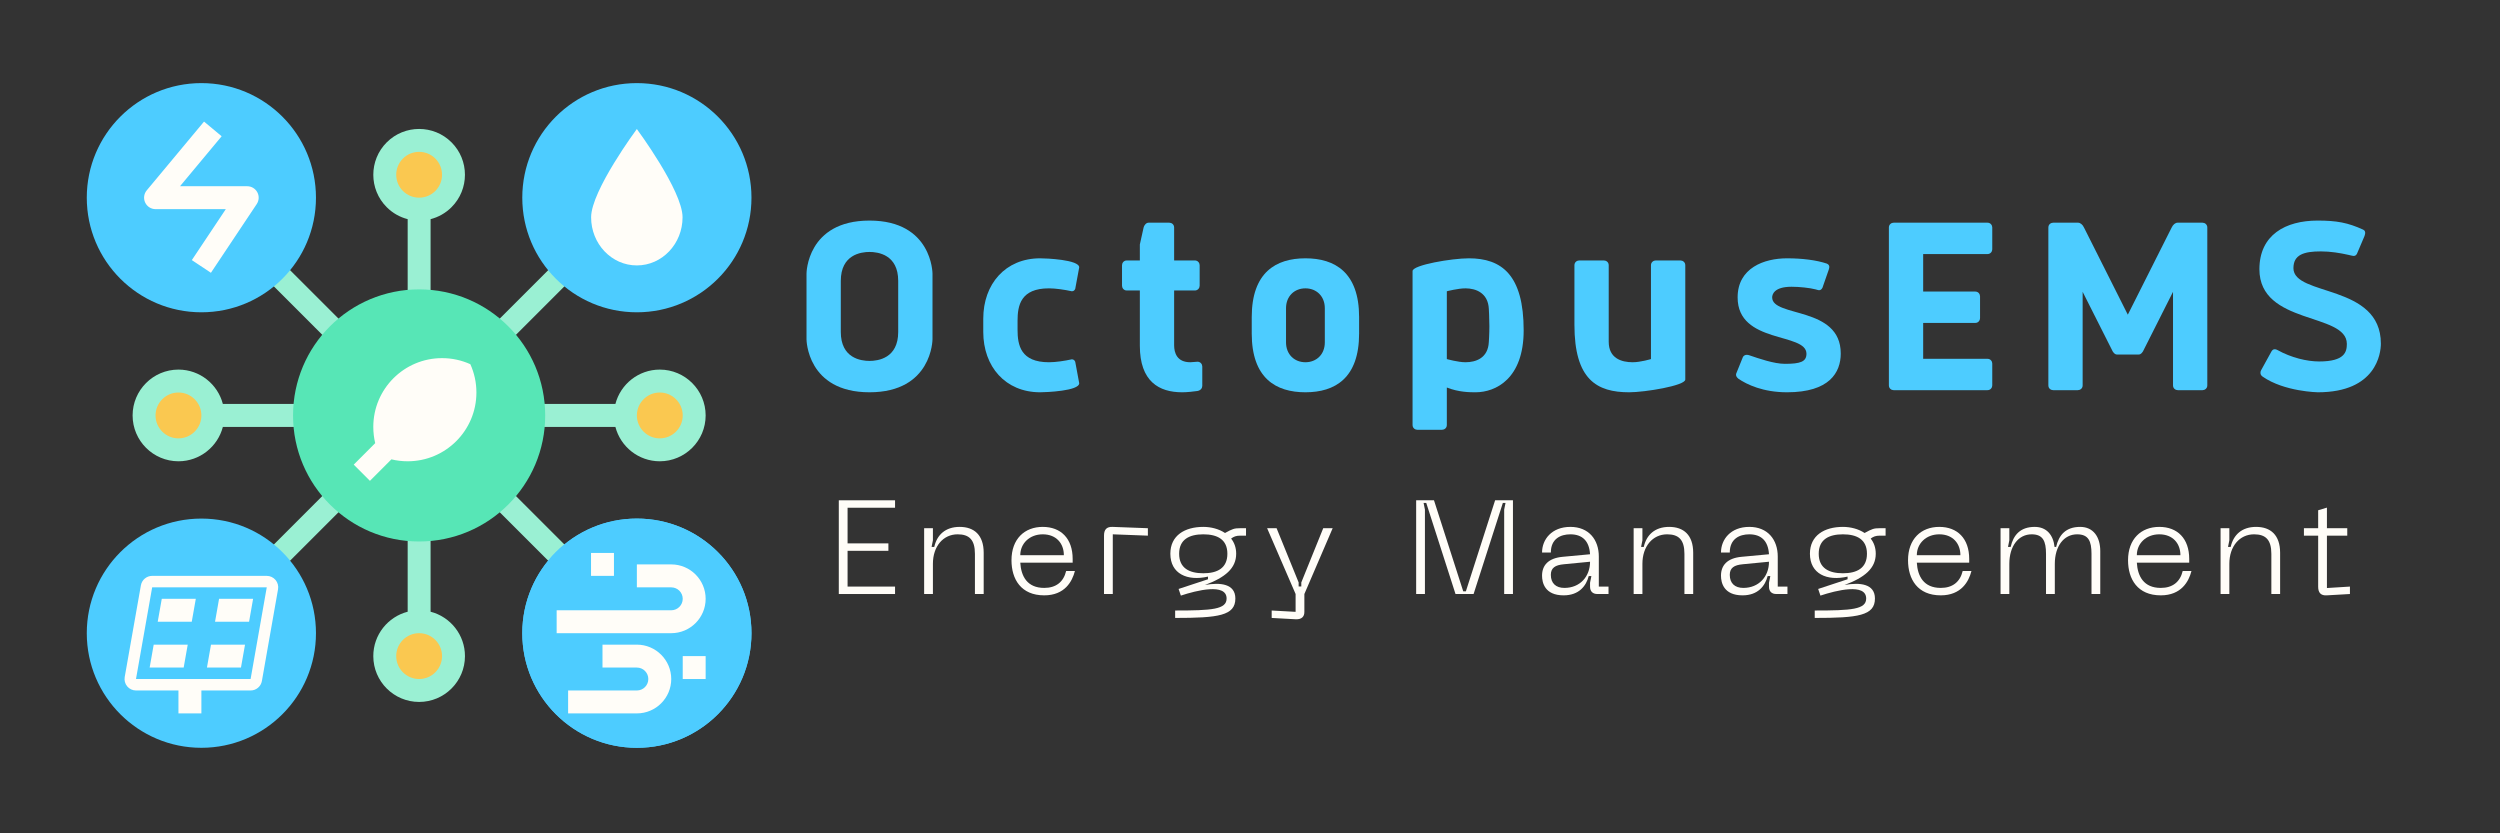 <svg xmlns="http://www.w3.org/2000/svg" xmlns:xlink="http://www.w3.org/1999/xlink" width="450" zoomAndPan="magnify" viewBox="0 0 337.5 112.5" height="150" preserveAspectRatio="xMidYMid meet" version="1.0"><rect x="0" y="0" width="337.5" height="112.5" fill="#333333" stroke="none"/><defs><g/><clipPath id="9350ac28a2"><path d="M 11.715 11.219 L 43 11.219 L 43 43 L 11.715 43 Z M 11.715 11.219 " clip-rule="nonzero"/></clipPath><clipPath id="ff9bf7fd29"><path d="M 70 11.219 L 101.449 11.219 L 101.449 43 L 70 43 Z M 70 11.219 " clip-rule="nonzero"/></clipPath><clipPath id="0c142c6ba4"><path d="M 70 70 L 101.449 70 L 101.449 100.953 L 70 100.953 Z M 70 70 " clip-rule="nonzero"/></clipPath><clipPath id="0f5e5fc373"><path d="M 11.715 70 L 43 70 L 43 100.953 L 11.715 100.953 Z M 11.715 70 " clip-rule="nonzero"/></clipPath><clipPath id="f9005b20b0"><path d="M 70 70 L 101.449 70 L 101.449 100.953 L 70 100.953 Z M 70 70 " clip-rule="nonzero"/></clipPath></defs><g fill="#4dccff" fill-opacity="1"><g transform="translate(107.012, 52.673)"><g><path d="M 10.371 -22.895 C 1.902 -22.895 1.867 -15.754 1.867 -15.754 L 1.867 -6.855 C 1.867 -6.855 1.902 0.285 10.371 0.285 C 18.84 0.285 18.875 -6.855 18.875 -6.855 L 18.875 -15.754 C 18.875 -15.754 18.84 -22.895 10.371 -22.895 Z M 10.371 -3.949 C 9.223 -3.949 6.496 -4.305 6.496 -7.859 L 6.496 -14.75 C 6.496 -18.301 9.223 -18.66 10.371 -18.66 C 11.52 -18.66 14.246 -18.301 14.246 -14.75 L 14.246 -7.859 C 14.246 -4.305 11.52 -3.949 10.371 -3.949 Z M 10.371 -3.949 "/></g></g></g><g fill="#4dccff" fill-opacity="1"><g transform="translate(130.874, 52.673)"><g><path d="M 9.547 -17.801 C 4.844 -17.801 1.867 -14.32 1.867 -9.652 L 1.867 -7.859 C 1.867 -3.195 4.844 0.285 9.547 0.285 C 10.336 0.285 14.82 0.109 14.82 -0.934 L 14.281 -3.84 C 14.176 -4.09 13.996 -4.164 13.816 -4.164 C 12.848 -3.949 11.629 -3.77 10.73 -3.77 C 6.926 -3.77 6.496 -6.066 6.496 -8.145 L 6.496 -9.367 C 6.496 -11.449 6.926 -13.746 10.73 -13.746 C 11.629 -13.746 12.848 -13.566 13.816 -13.352 C 13.996 -13.352 14.176 -13.422 14.281 -13.672 L 14.82 -16.578 C 14.82 -17.621 10.336 -17.801 9.547 -17.801 Z M 9.547 -17.801 "/></g></g></g><g fill="#4dccff" fill-opacity="1"><g transform="translate(150.324, 52.673)"><g><path d="M 11.34 0.109 C 11.77 0.035 11.984 -0.285 11.984 -0.574 L 11.984 -3.195 C 11.984 -3.48 11.77 -3.84 11.34 -3.84 C 11.23 -3.84 10.516 -3.77 10.371 -3.77 C 8.578 -3.77 8.184 -5.023 8.184 -6.066 L 8.184 -13.457 L 10.98 -13.457 C 11.41 -13.457 11.629 -13.816 11.629 -14.102 L 11.629 -16.867 C 11.629 -17.152 11.41 -17.512 10.98 -17.512 L 8.184 -17.512 L 8.184 -21.961 C 8.184 -22.395 7.824 -22.609 7.535 -22.609 L 4.738 -22.609 C 4.449 -22.609 4.164 -22.355 4.055 -21.926 L 3.555 -19.664 L 3.555 -17.512 L 1.793 -17.512 C 1.363 -17.512 1.148 -17.152 1.148 -16.867 L 1.148 -14.102 C 1.148 -13.816 1.363 -13.457 1.793 -13.457 L 3.555 -13.457 L 3.555 -5.992 C 3.555 -1.184 6.137 0.285 9.258 0.285 C 10.047 0.285 10.766 0.18 11.34 0.109 Z M 11.34 0.109 "/></g></g></g><g fill="#4dccff" fill-opacity="1"><g transform="translate(167.117, 52.673)"><g><path d="M 9.113 -17.801 C 5.133 -17.801 1.867 -15.898 1.867 -9.867 L 1.867 -7.645 C 1.867 -1.613 5.133 0.285 9.113 0.285 C 13.098 0.285 16.363 -1.613 16.363 -7.645 L 16.363 -9.867 C 16.363 -15.898 13.098 -17.801 9.113 -17.801 Z M 9.113 -3.77 C 7.645 -3.77 6.496 -4.809 6.496 -6.461 L 6.496 -11.055 C 6.496 -12.703 7.645 -13.746 9.113 -13.746 C 10.586 -13.746 11.734 -12.703 11.734 -11.055 L 11.734 -6.461 C 11.734 -4.809 10.586 -3.77 9.113 -3.77 Z M 9.113 -3.77 "/></g></g></g><g fill="#4dccff" fill-opacity="1"><g transform="translate(188.468, 52.673)"><g><path d="M 6.855 -13.352 C 6.855 -13.352 8.363 -13.746 9.367 -13.746 C 10.766 -13.746 12.418 -13.133 12.523 -10.98 C 12.523 -10.98 12.598 -9.727 12.598 -8.648 C 12.598 -7.57 12.523 -6.496 12.523 -6.496 C 12.418 -4.344 10.801 -3.77 9.367 -3.77 C 8.363 -3.77 6.855 -4.199 6.855 -4.199 Z M 2.227 4.699 C 2.227 5.133 2.582 5.348 2.871 5.348 L 6.207 5.348 C 6.496 5.348 6.855 5.133 6.855 4.699 L 6.855 -0.359 C 8.469 0.285 9.977 0.285 10.73 0.285 C 13.457 0.285 17.227 -1.543 17.227 -8.074 C 17.227 -15.574 14.246 -17.801 9.832 -17.801 C 7.535 -17.801 2.227 -16.902 2.227 -16.078 Z M 2.227 4.699 "/></g></g></g><g fill="#4dccff" fill-opacity="1"><g transform="translate(210.501, 52.673)"><g><path d="M 6.676 -16.867 C 6.676 -17.297 6.316 -17.512 6.027 -17.512 L 2.691 -17.512 C 2.406 -17.512 2.047 -17.297 2.047 -16.867 L 2.047 -8.828 C 2.047 -1.434 5.059 0.285 9.438 0.285 C 11.555 0.285 17.012 -0.609 17.012 -1.434 L 17.012 -16.867 C 17.012 -17.297 16.652 -17.512 16.363 -17.512 L 13.027 -17.512 C 12.738 -17.512 12.379 -17.297 12.379 -16.867 L 12.379 -4.199 C 12.379 -4.199 10.98 -3.77 9.906 -3.77 C 8.398 -3.77 6.676 -4.305 6.676 -6.531 Z M 6.676 -16.867 "/></g></g></g><g fill="#4dccff" fill-opacity="1"><g transform="translate(232.856, 52.673)"><g><path d="M 12.273 -13.602 C 12.418 -13.566 12.598 -13.492 12.703 -13.492 C 12.953 -13.492 13.062 -13.637 13.172 -13.816 L 13.996 -16.184 C 14.031 -16.293 14.102 -16.473 14.102 -16.617 C 14.102 -16.793 14.031 -16.973 13.781 -17.082 C 12.418 -17.547 10.48 -17.801 8.398 -17.801 C 5.312 -17.801 1.723 -16.508 1.723 -12.523 C 1.723 -6.207 11.016 -7.824 11.016 -4.918 C 11.016 -3.84 10.191 -3.555 8.109 -3.555 C 6.641 -3.555 4.594 -4.27 3.336 -4.699 C 3.23 -4.738 3.086 -4.773 2.98 -4.773 C 2.727 -4.773 2.547 -4.664 2.441 -4.484 L 1.613 -2.441 C 1.578 -2.332 1.508 -2.227 1.508 -2.082 C 1.508 -1.902 1.613 -1.723 1.832 -1.543 C 2.98 -0.754 5.168 0.285 8.398 0.285 C 14.102 0.285 15.645 -2.367 15.645 -4.953 C 15.645 -11.375 6.387 -9.797 6.387 -12.523 C 6.387 -12.883 6.602 -13.961 9.008 -13.961 C 10.047 -13.961 11.449 -13.816 12.273 -13.602 Z M 12.273 -13.602 "/></g></g></g><g fill="#4dccff" fill-opacity="1"><g transform="translate(252.772, 52.673)"><g><path d="M 6.855 -4.234 L 6.855 -9.078 L 13.887 -9.078 C 14.32 -9.078 14.535 -9.438 14.535 -9.727 L 14.535 -12.668 C 14.535 -12.953 14.32 -13.312 13.887 -13.312 L 6.855 -13.312 L 6.855 -18.375 L 15.539 -18.375 C 15.969 -18.375 16.184 -18.734 16.184 -19.02 L 16.184 -21.961 C 16.184 -22.25 15.969 -22.609 15.539 -22.609 L 2.871 -22.609 C 2.582 -22.609 2.227 -22.395 2.227 -21.961 L 2.227 -0.645 C 2.227 -0.215 2.582 0 2.871 0 L 15.539 0 C 15.969 0 16.184 -0.359 16.184 -0.645 L 16.184 -3.59 C 16.184 -3.875 15.969 -4.234 15.539 -4.234 Z M 6.855 -4.234 "/></g></g></g><g fill="#4dccff" fill-opacity="1"><g transform="translate(274.302, 52.673)"><g><path d="M 14.391 -4.809 C 14.75 -4.809 14.895 -5.098 15 -5.238 L 19.055 -13.277 L 19.055 -0.645 C 19.055 -0.215 19.414 0 19.703 0 L 23.039 0 C 23.324 0 23.684 -0.215 23.684 -0.645 L 23.684 -21.961 C 23.684 -22.395 23.324 -22.609 23.039 -22.609 L 19.664 -22.609 C 19.379 -22.609 19.055 -22.355 18.875 -21.961 L 12.953 -10.191 L 7.035 -21.961 C 6.855 -22.355 6.531 -22.609 6.246 -22.609 L 2.871 -22.609 C 2.582 -22.609 2.227 -22.395 2.227 -21.961 L 2.227 -0.645 C 2.227 -0.215 2.582 0 2.871 0 L 6.207 0 C 6.496 0 6.855 -0.215 6.855 -0.645 L 6.855 -13.277 L 10.91 -5.238 C 11.016 -5.098 11.16 -4.809 11.52 -4.809 Z M 14.391 -4.809 "/></g></g></g><g fill="#4dccff" fill-opacity="1"><g transform="translate(303.332, 52.673)"><g><path d="M 13.707 -18.266 C 13.852 -18.23 14.281 -18.121 14.391 -18.121 C 14.641 -18.121 14.75 -18.23 14.855 -18.41 L 15.863 -20.777 C 15.898 -20.887 15.969 -21.066 15.969 -21.207 C 15.969 -21.387 15.934 -21.566 15.684 -21.676 C 13.637 -22.609 12.129 -22.895 9.547 -22.895 C 5.203 -22.895 1.688 -20.957 1.688 -16.328 C 1.688 -8.758 13.492 -10.516 13.492 -6.246 C 13.492 -5.168 13.207 -3.875 9.762 -3.875 C 8.109 -3.875 5.992 -4.379 4.125 -5.418 C 3.984 -5.492 3.875 -5.527 3.77 -5.527 C 3.516 -5.527 3.41 -5.383 3.301 -5.203 L 1.938 -2.727 C 1.867 -2.621 1.832 -2.512 1.832 -2.367 C 1.832 -2.188 1.867 -2.008 2.117 -1.832 C 5.059 0.215 9.582 0.285 9.582 0.285 C 17.477 0.285 18.086 -4.988 18.086 -6.281 C 18.086 -14.391 6.281 -12.633 6.281 -16.473 C 6.281 -18.301 7.715 -18.734 9.977 -18.734 C 11.305 -18.734 12.598 -18.516 13.707 -18.266 Z M 13.707 -18.266 "/></g></g></g><g fill="#fffdf8" fill-opacity="1"><g transform="translate(111.875, 80.192)"><g><path d="M 8.957 0 L 8.957 -1.004 L 2.547 -1.004 L 2.547 -5.832 L 8.059 -5.832 L 8.059 -6.836 L 2.547 -6.836 L 2.547 -11.648 L 8.957 -11.648 L 8.957 -12.652 L 1.363 -12.652 L 1.363 0 Z M 8.957 0 "/></g></g></g><g fill="#fffdf8" fill-opacity="1"><g transform="translate(123.396, 80.192)"><g><path d="M 5.887 -8.059 C 7.449 -8.059 8.219 -7.324 8.219 -5.422 L 8.219 0 L 9.402 0 L 9.402 -5.562 C 9.402 -7.969 8.113 -9.062 6.156 -9.062 C 4.219 -9.062 3.086 -7.969 2.727 -6.352 L 2.367 -6.352 L 2.547 -7.25 L 2.547 -8.883 L 1.363 -8.883 L 1.363 0 L 2.547 0 L 2.547 -4.074 C 2.547 -6.441 3.93 -8.059 5.887 -8.059 Z M 5.887 -8.059 "/></g></g></g><g fill="#fffdf8" fill-opacity="1"><g transform="translate(135.547, 80.192)"><g><path d="M 1.004 -4.559 C 1.004 -1.992 2.297 0.18 5.422 0.18 C 8.203 0.18 9.207 -1.703 9.566 -3.105 L 8.383 -3.105 C 8.023 -1.613 7 -0.824 5.422 -0.824 C 3.105 -0.824 2.297 -2.422 2.191 -4.234 L 9.262 -4.234 L 9.262 -4.738 C 9.262 -7.484 7.68 -9.062 5.223 -9.062 C 2.766 -9.062 1.004 -7.43 1.004 -4.559 Z M 2.191 -5.242 C 2.191 -6.82 3.445 -8.059 5.223 -8.059 C 7.055 -8.059 8.074 -6.82 8.074 -5.242 Z M 2.191 -5.242 "/></g></g></g><g fill="#fffdf8" fill-opacity="1"><g transform="translate(147.679, 80.192)"><g><path d="M 2.547 0 L 2.547 -8.059 L 7.285 -7.879 L 7.285 -8.883 L 2.531 -9.062 C 1.723 -9.098 1.363 -8.703 1.363 -7.898 L 1.363 0 Z M 2.547 0 "/></g></g></g><g fill="#fffdf8" fill-opacity="1"><g transform="translate(156.993, 80.192)"><g><path d="M 10.426 -8.883 C 9.621 -8.883 9.402 -8.793 8.383 -8.238 C 7.555 -8.793 6.48 -9.062 5.457 -9.062 C 2.961 -9.062 1.004 -7.914 1.004 -5.438 C 1.004 -2.727 3.301 -1.703 6.086 -2.352 L 6.086 -1.992 C 4.758 -1.562 3.445 -1.113 2.117 -0.684 L 2.422 0.215 C 4.523 -0.484 8.598 -1.508 8.598 0.609 C 8.598 2.082 6.621 2.227 1.652 2.227 L 1.652 3.23 C 7.484 3.23 9.781 2.926 9.781 0.609 C 9.781 -1.383 7.754 -1.598 5.672 -1.219 C 8.398 -2.227 9.891 -3.465 9.891 -5.438 C 9.891 -6.262 9.637 -6.945 9.207 -7.484 C 9.566 -7.754 9.891 -7.879 10.426 -7.879 L 11.219 -7.879 L 11.219 -8.883 Z M 5.457 -2.801 C 3.555 -2.801 2.191 -3.5 2.191 -5.438 C 2.191 -7.359 3.555 -8.059 5.457 -8.059 C 7.359 -8.059 8.703 -7.359 8.703 -5.438 C 8.703 -3.5 7.359 -2.801 5.457 -2.801 Z M 5.457 -2.801 "/></g></g></g><g fill="#fffdf8" fill-opacity="1"><g transform="translate(170.238, 80.192)"><g><path d="M 5.438 -1.562 L 5.438 -1.023 L 5.078 -1.023 L 5.078 -1.562 L 2.102 -8.883 L 0.824 -8.883 L 4.668 0 L 4.668 2.406 L 1.438 2.227 L 1.438 3.23 L 4.684 3.41 C 5.492 3.445 5.852 3.051 5.852 2.422 L 5.852 0 L 9.672 -8.883 L 8.398 -8.883 Z M 5.438 -1.562 "/></g></g></g><g fill="#fffdf8" fill-opacity="1"><g transform="translate(182.119, 80.192)"><g/></g></g><g fill="#fffdf8" fill-opacity="1"><g transform="translate(189.818, 80.192)"><g><path d="M 2.547 0 L 2.547 -11.395 L 2.367 -12.293 L 2.727 -12.293 L 6.676 0 L 9.117 0 L 13.066 -12.293 L 13.426 -12.293 L 13.246 -11.395 L 13.246 0 L 14.43 0 L 14.43 -12.652 L 12.023 -12.652 L 8.074 -0.359 L 7.719 -0.359 L 3.77 -12.652 L 1.363 -12.652 L 1.363 0 Z M 2.547 0 "/></g></g></g><g fill="#fffdf8" fill-opacity="1"><g transform="translate(207.173, 80.192)"><g><path d="M 1.004 -2.477 C 1.004 -1.543 1.363 0.18 3.914 0.18 C 5.996 0.18 6.965 -1.094 7.305 -2.422 L 7.664 -2.422 L 7.484 -1.527 L 7.484 -0.988 C 7.484 -0.359 7.844 0 8.473 0 L 9.977 0 L 9.977 -1.004 L 8.668 -1.004 L 8.668 -5.062 C 8.668 -7.324 7.324 -9.062 4.828 -9.062 C 2.297 -9.062 1.004 -7.359 1.004 -5.598 L 2.191 -5.598 C 2.191 -7.449 3.5 -8.059 4.828 -8.059 C 6.426 -8.059 7.375 -7.18 7.484 -5.367 L 3.785 -5.023 C 1.832 -4.844 1.004 -3.859 1.004 -2.477 Z M 2.191 -2.586 C 2.191 -3.535 2.781 -3.914 3.965 -4.02 L 7.484 -4.359 C 7.484 -2.367 6.137 -0.824 4.02 -0.824 C 2.871 -0.824 2.191 -1.453 2.191 -2.586 Z M 2.191 -2.586 "/></g></g></g><g fill="#fffdf8" fill-opacity="1"><g transform="translate(219.179, 80.192)"><g><path d="M 5.887 -8.059 C 7.449 -8.059 8.219 -7.324 8.219 -5.422 L 8.219 0 L 9.402 0 L 9.402 -5.562 C 9.402 -7.969 8.113 -9.062 6.156 -9.062 C 4.219 -9.062 3.086 -7.969 2.727 -6.352 L 2.367 -6.352 L 2.547 -7.25 L 2.547 -8.883 L 1.363 -8.883 L 1.363 0 L 2.547 0 L 2.547 -4.074 C 2.547 -6.441 3.93 -8.059 5.887 -8.059 Z M 5.887 -8.059 "/></g></g></g><g fill="#fffdf8" fill-opacity="1"><g transform="translate(231.329, 80.192)"><g><path d="M 1.004 -2.477 C 1.004 -1.543 1.363 0.18 3.914 0.18 C 5.996 0.18 6.965 -1.094 7.305 -2.422 L 7.664 -2.422 L 7.484 -1.527 L 7.484 -0.988 C 7.484 -0.359 7.844 0 8.473 0 L 9.977 0 L 9.977 -1.004 L 8.668 -1.004 L 8.668 -5.062 C 8.668 -7.324 7.324 -9.062 4.828 -9.062 C 2.297 -9.062 1.004 -7.359 1.004 -5.598 L 2.191 -5.598 C 2.191 -7.449 3.5 -8.059 4.828 -8.059 C 6.426 -8.059 7.375 -7.18 7.484 -5.367 L 3.785 -5.023 C 1.832 -4.844 1.004 -3.859 1.004 -2.477 Z M 2.191 -2.586 C 2.191 -3.535 2.781 -3.914 3.965 -4.02 L 7.484 -4.359 C 7.484 -2.367 6.137 -0.824 4.02 -0.824 C 2.871 -0.824 2.191 -1.453 2.191 -2.586 Z M 2.191 -2.586 "/></g></g></g><g fill="#fffdf8" fill-opacity="1"><g transform="translate(243.336, 80.192)"><g><path d="M 10.426 -8.883 C 9.621 -8.883 9.402 -8.793 8.383 -8.238 C 7.555 -8.793 6.48 -9.062 5.457 -9.062 C 2.961 -9.062 1.004 -7.914 1.004 -5.438 C 1.004 -2.727 3.301 -1.703 6.086 -2.352 L 6.086 -1.992 C 4.758 -1.562 3.445 -1.113 2.117 -0.684 L 2.422 0.215 C 4.523 -0.484 8.598 -1.508 8.598 0.609 C 8.598 2.082 6.621 2.227 1.652 2.227 L 1.652 3.23 C 7.484 3.23 9.781 2.926 9.781 0.609 C 9.781 -1.383 7.754 -1.598 5.672 -1.219 C 8.398 -2.227 9.891 -3.465 9.891 -5.438 C 9.891 -6.262 9.637 -6.945 9.207 -7.484 C 9.566 -7.754 9.891 -7.879 10.426 -7.879 L 11.219 -7.879 L 11.219 -8.883 Z M 5.457 -2.801 C 3.555 -2.801 2.191 -3.5 2.191 -5.438 C 2.191 -7.359 3.555 -8.059 5.457 -8.059 C 7.359 -8.059 8.703 -7.359 8.703 -5.438 C 8.703 -3.5 7.359 -2.801 5.457 -2.801 Z M 5.457 -2.801 "/></g></g></g><g fill="#fffdf8" fill-opacity="1"><g transform="translate(256.58, 80.192)"><g><path d="M 1.004 -4.559 C 1.004 -1.992 2.297 0.18 5.422 0.18 C 8.203 0.18 9.207 -1.703 9.566 -3.105 L 8.383 -3.105 C 8.023 -1.613 7 -0.824 5.422 -0.824 C 3.105 -0.824 2.297 -2.422 2.191 -4.234 L 9.262 -4.234 L 9.262 -4.738 C 9.262 -7.484 7.68 -9.062 5.223 -9.062 C 2.766 -9.062 1.004 -7.43 1.004 -4.559 Z M 2.191 -5.242 C 2.191 -6.82 3.445 -8.059 5.223 -8.059 C 7.055 -8.059 8.074 -6.82 8.074 -5.242 Z M 2.191 -5.242 "/></g></g></g><g fill="#fffdf8" fill-opacity="1"><g transform="translate(268.712, 80.192)"><g><path d="M 12.113 -9.062 C 10.176 -9.062 9.227 -7.969 8.867 -6.352 L 8.652 -6.352 C 8.488 -7.969 7.574 -9.062 5.977 -9.062 C 4.039 -9.062 3.086 -7.969 2.727 -6.352 L 2.367 -6.352 L 2.547 -7.25 L 2.547 -8.883 L 1.363 -8.883 L 1.363 0 L 2.547 0 L 2.547 -4.074 C 2.547 -6.441 3.75 -8.059 5.562 -8.059 C 7.09 -8.059 7.5 -7.145 7.5 -5.422 L 7.5 0 L 8.688 0 L 8.688 -4.074 C 8.688 -6.441 9.891 -8.059 11.703 -8.059 C 13.227 -8.059 13.641 -7.145 13.641 -5.422 L 13.641 0 L 14.824 0 L 14.824 -5.797 C 14.824 -7.699 13.891 -9.062 12.113 -9.062 Z M 12.113 -9.062 "/></g></g></g><g fill="#fffdf8" fill-opacity="1"><g transform="translate(286.282, 80.192)"><g><path d="M 1.004 -4.559 C 1.004 -1.992 2.297 0.18 5.422 0.18 C 8.203 0.18 9.207 -1.703 9.566 -3.105 L 8.383 -3.105 C 8.023 -1.613 7 -0.824 5.422 -0.824 C 3.105 -0.824 2.297 -2.422 2.191 -4.234 L 9.262 -4.234 L 9.262 -4.738 C 9.262 -7.484 7.68 -9.062 5.223 -9.062 C 2.766 -9.062 1.004 -7.43 1.004 -4.559 Z M 2.191 -5.242 C 2.191 -6.82 3.445 -8.059 5.223 -8.059 C 7.055 -8.059 8.074 -6.82 8.074 -5.242 Z M 2.191 -5.242 "/></g></g></g><g fill="#fffdf8" fill-opacity="1"><g transform="translate(298.414, 80.192)"><g><path d="M 5.887 -8.059 C 7.449 -8.059 8.219 -7.324 8.219 -5.422 L 8.219 0 L 9.402 0 L 9.402 -5.562 C 9.402 -7.969 8.113 -9.062 6.156 -9.062 C 4.219 -9.062 3.086 -7.969 2.727 -6.352 L 2.367 -6.352 L 2.547 -7.25 L 2.547 -8.883 L 1.363 -8.883 L 1.363 0 L 2.547 0 L 2.547 -4.074 C 2.547 -6.441 3.93 -8.059 5.887 -8.059 Z M 5.887 -8.059 "/></g></g></g><g fill="#fffdf8" fill-opacity="1"><g transform="translate(310.565, 80.192)"><g><path d="M 3.57 -7.879 L 6.316 -7.879 L 6.316 -8.883 L 3.57 -8.883 L 3.57 -11.664 L 2.387 -11.305 L 2.387 -8.883 L 0.465 -8.883 L 0.465 -7.879 L 2.387 -7.879 L 2.387 -0.988 C 2.387 -0.18 2.746 0.234 3.555 0.18 L 6.676 0 L 6.676 -1.004 L 3.57 -0.809 Z M 3.57 -7.879 "/></g></g></g><path fill="#9af0d3" d="M 68.504 46.348 L 66.316 44.16 L 75.602 34.879 L 77.789 37.066 L 68.504 46.348 " fill-opacity="1" fill-rule="nonzero"/><path fill="#9af0d3" d="M 44.656 46.348 L 35.375 37.066 L 37.562 34.879 L 46.848 44.16 L 44.656 46.348 " fill-opacity="1" fill-rule="nonzero"/><path fill="#9af0d3" d="M 37.562 77.289 L 35.375 75.102 L 44.656 65.82 L 46.848 68.008 L 37.562 77.289 " fill-opacity="1" fill-rule="nonzero"/><path fill="#9af0d3" d="M 75.602 77.289 L 66.316 68.008 L 68.504 65.82 L 77.789 75.102 L 75.602 77.289 " fill-opacity="1" fill-rule="nonzero"/><g clip-path="url(#9350ac28a2)"><path fill="#4dccff" d="M 42.656 26.688 C 42.656 35.234 35.73 42.16 27.188 42.16 C 18.641 42.16 11.715 35.234 11.715 26.688 C 11.715 18.145 18.641 11.219 27.188 11.219 C 35.73 11.219 42.656 18.145 42.656 26.688 " fill-opacity="1" fill-rule="nonzero"/></g><g clip-path="url(#ff9bf7fd29)"><path fill="#4dccff" d="M 101.449 26.688 C 101.449 35.234 94.523 42.16 85.977 42.16 C 77.434 42.16 70.508 35.234 70.508 26.688 C 70.508 18.145 77.434 11.219 85.977 11.219 C 94.523 11.219 101.449 18.145 101.449 26.688 " fill-opacity="1" fill-rule="nonzero"/></g><g clip-path="url(#0c142c6ba4)"><path fill="#4dccff" d="M 101.449 85.48 C 101.449 94.023 94.523 100.953 85.977 100.953 C 77.434 100.953 70.508 94.023 70.508 85.48 C 70.508 76.934 77.434 70.008 85.977 70.008 C 94.523 70.008 101.449 76.934 101.449 85.48 " fill-opacity="1" fill-rule="nonzero"/></g><g clip-path="url(#0f5e5fc373)"><path fill="#4dccff" d="M 42.656 85.48 C 42.656 94.023 35.73 100.953 27.188 100.953 C 18.641 100.953 11.715 94.023 11.715 85.48 C 11.715 76.934 18.641 70.008 27.188 70.008 C 35.73 70.008 42.656 76.934 42.656 85.48 " fill-opacity="1" fill-rule="nonzero"/></g><path fill="#fffdf8" d="M 92.145 29.332 C 92.145 32.922 89.383 35.832 85.973 35.832 C 82.562 35.832 79.801 32.922 79.801 29.332 C 79.801 25.742 85.973 17.418 85.973 17.418 C 85.973 17.418 92.145 25.742 92.145 29.332 " fill-opacity="1" fill-rule="nonzero"/><g clip-path="url(#f9005b20b0)"><path fill="#4dccff" d="M 101.449 85.48 C 101.449 94.023 94.523 100.953 85.977 100.953 C 77.434 100.953 70.508 94.023 70.508 85.48 C 70.508 76.934 77.434 70.008 85.977 70.008 C 94.523 70.008 101.449 76.934 101.449 85.48 " fill-opacity="1" fill-rule="nonzero"/></g><path fill="#fac850" d="M 61.223 23.594 C 61.223 26.156 59.145 28.234 56.582 28.234 C 54.02 28.234 51.941 26.156 51.941 23.594 C 51.941 21.031 54.02 18.953 56.582 18.953 C 59.145 18.953 61.223 21.031 61.223 23.594 " fill-opacity="1" fill-rule="nonzero"/><path fill="#fac850" d="M 61.223 88.574 C 61.223 86.012 59.145 83.934 56.582 83.934 C 54.02 83.934 51.941 86.012 51.941 88.574 C 51.941 91.137 54.02 93.215 56.582 93.215 C 59.145 93.215 61.223 91.137 61.223 88.574 " fill-opacity="1" fill-rule="nonzero"/><path fill="#fac850" d="M 24.09 51.441 C 26.656 51.441 28.734 53.52 28.734 56.086 C 28.734 58.648 26.656 60.727 24.09 60.727 C 21.527 60.727 19.449 58.648 19.449 56.086 C 19.449 53.52 21.527 51.441 24.09 51.441 " fill-opacity="1" fill-rule="nonzero"/><path fill="#fac850" d="M 89.07 51.441 C 86.508 51.441 84.43 53.52 84.43 56.086 C 84.43 58.648 86.508 60.727 89.07 60.727 C 91.637 60.727 93.715 58.648 93.715 56.086 C 93.715 53.52 91.637 51.441 89.07 51.441 " fill-opacity="1" fill-rule="nonzero"/><path fill="#9af0d3" d="M 58.77 25.781 C 57.562 26.988 55.602 26.988 54.395 25.781 C 53.188 24.574 53.188 22.613 54.395 21.406 C 54.996 20.801 55.789 20.5 56.582 20.5 C 57.375 20.5 58.168 20.801 58.77 21.406 C 59.977 22.613 59.977 24.574 58.77 25.781 Z M 60.957 19.219 C 58.543 16.805 54.621 16.805 52.207 19.219 C 49.793 21.633 49.793 25.555 52.207 27.969 C 53.016 28.781 53.996 29.32 55.035 29.586 L 55.035 40.613 L 58.129 40.613 L 58.129 29.586 C 59.168 29.32 60.148 28.781 60.957 27.969 C 63.371 25.555 63.371 21.633 60.957 19.219 " fill-opacity="1" fill-rule="nonzero"/><path fill="#9af0d3" d="M 56.582 91.668 C 54.875 91.668 53.488 90.281 53.488 88.574 C 53.488 86.867 54.875 85.48 56.582 85.48 C 58.289 85.48 59.676 86.867 59.676 88.574 C 59.676 90.281 58.289 91.668 56.582 91.668 Z M 58.129 82.582 L 58.129 71.555 L 55.035 71.555 L 55.035 82.582 C 52.367 83.27 50.395 85.695 50.395 88.574 C 50.395 91.988 53.168 94.762 56.582 94.762 C 59.996 94.762 62.77 91.988 62.77 88.574 C 62.77 85.695 60.797 83.27 58.129 82.582 " fill-opacity="1" fill-rule="nonzero"/><path fill="#9af0d3" d="M 24.09 59.18 C 22.387 59.18 20.996 57.789 20.996 56.086 C 20.996 54.379 22.387 52.988 24.09 52.988 C 25.797 52.988 27.188 54.379 27.188 56.086 C 27.188 57.789 25.797 59.18 24.09 59.18 Z M 24.09 49.895 C 20.68 49.895 17.902 52.672 17.902 56.086 C 17.902 59.496 20.68 62.273 24.09 62.273 C 26.969 62.273 29.395 60.297 30.086 57.633 L 41.109 57.633 L 41.109 54.535 L 30.086 54.535 C 29.395 51.871 26.969 49.895 24.09 49.895 " fill-opacity="1" fill-rule="nonzero"/><path fill="#9af0d3" d="M 89.07 59.18 C 87.367 59.18 85.977 57.789 85.977 56.086 C 85.977 54.379 87.367 52.988 89.07 52.988 C 90.777 52.988 92.168 54.379 92.168 56.086 C 92.168 57.789 90.777 59.18 89.07 59.18 Z M 89.07 49.895 C 86.195 49.895 83.77 51.871 83.078 54.535 L 72.055 54.535 L 72.055 57.633 L 83.078 57.633 C 83.77 60.297 86.195 62.273 89.07 62.273 C 92.484 62.273 95.262 59.496 95.262 56.086 C 95.262 52.672 92.484 49.895 89.07 49.895 " fill-opacity="1" fill-rule="nonzero"/><path fill="#57e6b6" d="M 73.602 56.086 C 73.602 65.484 65.98 73.102 56.582 73.102 C 47.184 73.102 39.562 65.484 39.562 56.086 C 39.562 46.684 47.184 39.066 56.582 39.066 C 65.98 39.066 73.602 46.684 73.602 56.086 " fill-opacity="1" fill-rule="nonzero"/><path fill="#fffdf8" d="M 59.676 48.348 C 54.551 48.348 50.395 52.504 50.395 57.633 C 50.395 58.387 50.484 59.121 50.652 59.824 L 47.754 62.727 L 49.941 64.914 L 52.84 62.012 C 53.547 62.184 54.277 62.273 55.035 62.273 C 60.16 62.273 64.316 58.117 64.316 52.988 C 64.316 51.629 64.023 50.336 63.496 49.168 C 62.332 48.641 61.039 48.348 59.676 48.348 " fill-opacity="1" fill-rule="nonzero"/><path fill="#fffdf8" d="M 85.977 87.027 L 81.336 87.027 L 81.336 90.121 L 85.977 90.121 C 86.832 90.121 87.523 90.816 87.523 91.668 C 87.523 92.52 86.832 93.215 85.977 93.215 L 76.695 93.215 L 76.695 96.309 L 85.977 96.309 C 88.535 96.309 90.617 94.227 90.617 91.668 C 90.617 89.109 88.535 87.027 85.977 87.027 " fill-opacity="1" fill-rule="nonzero"/><path fill="#fffdf8" d="M 27.543 16.414 L 19.809 25.699 C 19.426 26.16 19.34 26.801 19.598 27.344 C 19.852 27.887 20.398 28.234 20.996 28.234 L 30.484 28.234 L 25.898 35.113 L 28.473 36.828 L 34.66 27.547 C 34.977 27.07 35.008 26.461 34.738 25.957 C 34.469 25.457 33.945 25.141 33.375 25.141 L 24.301 25.141 L 29.922 18.395 L 27.543 16.414 " fill-opacity="1" fill-rule="nonzero"/><path fill="#fffdf8" d="M 90.617 76.195 L 85.977 76.195 L 85.977 79.293 L 90.617 79.293 C 91.473 79.293 92.168 79.984 92.168 80.84 C 92.168 81.691 91.473 82.387 90.617 82.387 L 75.148 82.387 L 75.148 85.48 L 90.617 85.48 C 93.18 85.48 95.262 83.398 95.262 80.84 C 95.262 78.277 93.18 76.195 90.617 76.195 " fill-opacity="1" fill-rule="nonzero"/><path fill="#fffdf8" d="M 92.168 91.668 L 95.262 91.668 L 95.262 88.574 L 92.168 88.574 L 92.168 91.668 " fill-opacity="1" fill-rule="nonzero"/><path fill="#fffdf8" d="M 79.789 74.648 L 79.789 77.742 L 82.883 77.742 L 82.883 74.648 L 79.789 74.648 " fill-opacity="1" fill-rule="nonzero"/><path fill="#fffdf8" d="M 33.078 87.027 L 28.484 87.027 L 27.938 90.121 L 32.531 90.121 L 33.078 87.027 " fill-opacity="1" fill-rule="nonzero"/><path fill="#fffdf8" d="M 34.168 80.84 L 29.574 80.84 L 29.031 83.934 L 33.625 83.934 L 34.168 80.84 " fill-opacity="1" fill-rule="nonzero"/><path fill="#fffdf8" d="M 26.434 80.84 L 21.84 80.84 L 21.293 83.934 L 25.887 83.934 L 26.434 80.84 " fill-opacity="1" fill-rule="nonzero"/><path fill="#fffdf8" d="M 24.797 90.121 L 25.344 87.027 L 20.75 87.027 L 20.203 90.121 L 24.797 90.121 " fill-opacity="1" fill-rule="nonzero"/><path fill="#fffdf8" d="M 33.832 91.668 L 18.359 91.668 L 20.543 79.293 L 36.012 79.293 Z M 37.199 78.297 C 36.902 77.945 36.469 77.742 36.012 77.742 L 20.543 77.742 C 19.793 77.742 19.148 78.285 19.02 79.023 L 16.836 91.398 C 16.758 91.852 16.879 92.312 17.176 92.664 C 17.469 93.012 17.902 93.215 18.359 93.215 L 24.09 93.215 L 24.09 96.309 L 27.188 96.309 L 27.188 93.215 L 33.832 93.215 C 34.582 93.215 35.223 92.676 35.355 91.938 L 37.535 79.559 C 37.617 79.109 37.492 78.648 37.199 78.297 " fill-opacity="1" fill-rule="nonzero"/></svg>